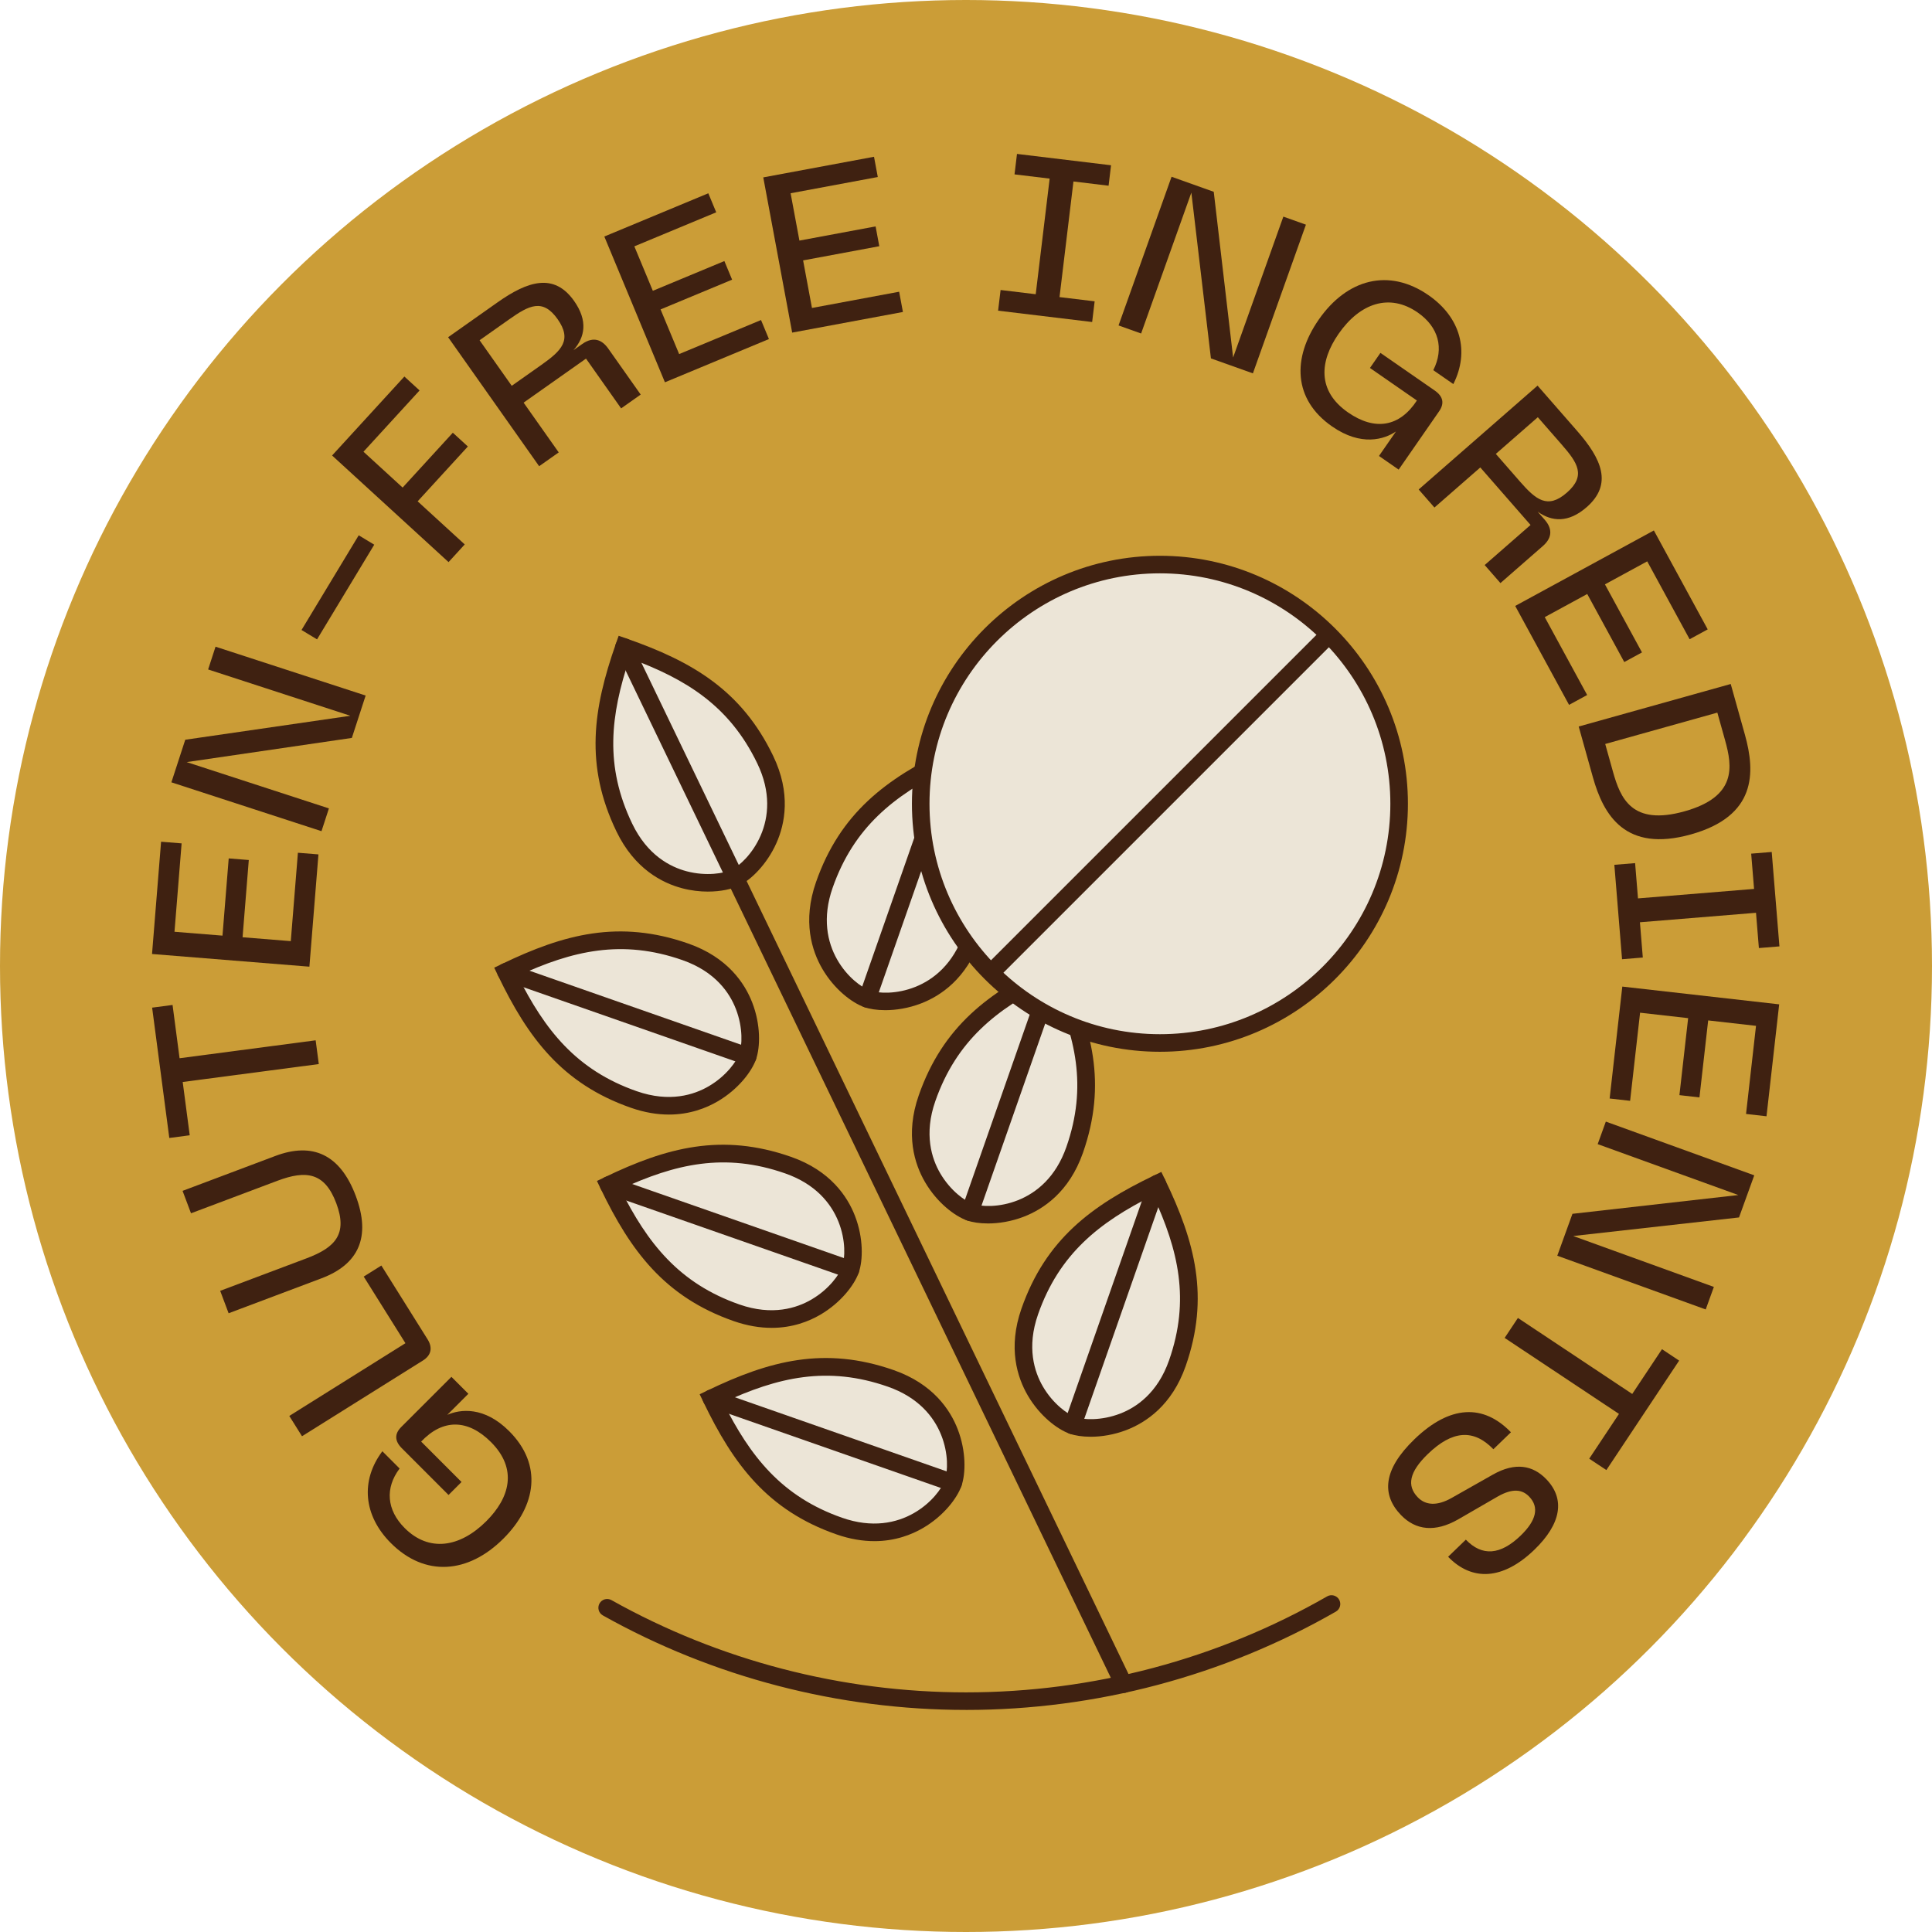 <?xml version="1.0" encoding="UTF-8"?>
<svg id="FL" xmlns="http://www.w3.org/2000/svg" version="1.1" viewBox="0 0 240 240">
  <!-- Generator: Adobe Illustrator 29.3.1, SVG Export Plug-In . SVG Version: 2.1.0 Build 151)  -->
  <defs>
    <style>
      .st0 {
        fill: #3f2111;
      }

      .st1 {
        fill: #cb9d37;
      }

      .st2 {
        fill: #ece5d7;
      }
    </style>
  </defs>
  <circle class="st1" cx="120" cy="120" r="120"/>
  <g>
    <path class="st0" d="M62.544,191.122c-4.388,4.386-9.758,4.797-13.986.567-3.422-3.423-3.795-7.771-1.06-11.41l2.144,2.145c-1.83,2.419-1.614,5.154.628,7.397,3.009,3.01,6.845,2.441,10.151-.863,2.892-2.891,3.916-6.471.572-9.816-2.871-2.873-5.979-2.913-8.675-.061l5.015,5.017-1.613,1.613-5.802-5.804c-.905-.905-.924-1.79-.078-2.636l6.237-6.234,2.104,2.105-2.617,2.616c1.613-.708,4.584-1.081,7.691,2.028,4.189,4.191,3.342,9.286-.711,13.337Z"/>
    <path class="st0" d="M52.533,169.01l-15.017,9.405-1.58-2.522,14.428-9.036-5.182-8.275,2.192-1.373,5.744,9.171c.65,1.037.453,1.981-.584,2.631Z"/>
    <path class="st0" d="M28.4,163.137l-1.048-2.786,10.726-4.036c3.593-1.352,5.131-3.03,3.691-6.857-1.44-3.827-3.749-4.118-7.315-2.775l-10.726,4.036-1.048-2.786,11.533-4.34c4.608-1.734,8.038-.201,9.978,4.954,1.93,5.129.351,8.516-4.257,10.25l-11.533,4.34Z"/>
    <path class="st0" d="M18.899,125.173l2.537-.334.872,6.619,16.905-2.227.389,2.951-16.905,2.227.872,6.619-2.537.334-2.133-16.188Z"/>
    <path class="st0" d="M18.886,118.509l1.124-13.947,2.551.206-.885,10.98,5.962.48.773-9.594,2.495.201-.773,9.594,5.989.483.885-10.98,2.551.205-1.124,13.947-19.548-1.575Z"/>
    <path class="st0" d="M21.291,97.183l1.722-5.29,20.51-2.977-17.669-5.752.921-2.83,18.647,6.07-1.713,5.264-20.519,3.003,17.669,5.752-.921,2.83-18.647-6.07Z"/>
    <path class="st0" d="M44.561,66.497l1.929,1.165-7.105,11.763-1.929-1.165,7.105-11.763Z"/>
    <path class="st0" d="M41.254,56.583l8.979-9.809,1.888,1.728-6.969,7.613,4.863,4.452,6.237-6.813,1.867,1.71-6.237,6.813,5.848,5.354-2.01,2.196-14.467-13.244Z"/>
    <path class="st0" d="M55.667,41.891l6.137-4.33c3.728-2.63,7.01-3.721,9.512-.175,1.732,2.455,1.362,4.487-.077,6.115l1.091-.77c1.432-1.01,2.496-.467,3.218.556l4.042,5.728-2.432,1.716-4.362-6.183-7.751,5.469,4.362,6.182-2.432,1.716-11.307-16.025ZM67.273,45.312c2.478-1.748,3.824-3.073,1.996-5.664-1.844-2.614-3.557-1.712-5.989.004l-3.705,2.614,3.994,5.66,3.705-2.614Z"/>
    <path class="st0" d="M75.07,29.382l12.919-5.371.983,2.363-10.171,4.229,2.296,5.522,8.887-3.695.961,2.312-8.887,3.695,2.307,5.548,10.171-4.229.983,2.363-12.92,5.371-7.528-18.108Z"/>
    <path class="st0" d="M94.816,22.036l13.757-2.562.469,2.516-10.83,2.017,1.095,5.88,9.463-1.762.458,2.461-9.463,1.762,1.1,5.908,10.83-2.017.469,2.516-13.757,2.562-3.591-19.281Z"/>
    <path class="st0" d="M138.018,20.529l-.306,2.541-4.364-.526-1.731,14.362,4.364.526-.31,2.569-11.683-1.408.309-2.569,4.364.526,1.731-14.362-4.364-.526.306-2.541,11.683,1.408Z"/>
    <path class="st0" d="M145.536,21.957l5.24,1.869,2.406,20.585,6.241-17.502,2.803,1-6.586,18.471-5.214-1.859-2.432-20.595-6.241,17.502-2.803-1,6.586-18.471Z"/>
    <path class="st0" d="M163.801,39.728c3.535-5.098,8.745-6.461,13.66-3.053,3.978,2.758,5.12,6.969,3.078,11.037l-2.492-1.728c1.369-2.706.669-5.358-1.937-7.165-3.498-2.425-7.17-1.181-9.833,2.66-2.33,3.36-2.699,7.065,1.187,9.76,3.337,2.314,6.402,1.799,8.546-1.487l-5.829-4.042,1.3-1.874,6.744,4.676c1.051.729,1.229,1.597.547,2.58l-5.025,7.246-2.446-1.696,2.108-3.04c-1.461.984-4.317,1.881-7.929-.623-4.869-3.376-4.944-8.54-1.679-13.249Z"/>
    <path class="st0" d="M191.001,47.904l4.942,5.656c3.002,3.435,4.425,6.587,1.157,9.442-2.263,1.977-4.322,1.818-6.09.556l.879,1.005c1.153,1.32.723,2.434-.22,3.258l-5.279,4.612-1.958-2.242,5.698-4.978-6.241-7.144-5.698,4.978-1.958-2.242,14.769-12.903ZM188.799,59.801c1.995,2.283,3.451,3.486,5.84,1.399,2.409-2.105,1.335-3.715-.623-5.956l-2.983-3.415-5.216,4.557,2.983,3.415Z"/>
    <path class="st0" d="M205.449,65.895l6.69,12.289-2.248,1.224-5.267-9.675-5.253,2.859,4.602,8.453-2.199,1.197-4.602-8.453-5.277,2.873,5.267,9.675-2.248,1.224-6.69-12.289,17.224-9.377Z"/>
    <path class="st0" d="M214.997,84.968l1.761,6.295c1.327,4.741,1.416,10.118-6.701,12.389-8.143,2.278-10.857-2.364-12.184-7.105l-1.761-6.295,18.885-5.284ZM200.364,95.85c.929,3.321,2.355,6.764,8.891,4.936,6.509-1.821,5.96-5.538,5.039-8.833l-.959-3.429-13.929,3.897.959,3.429Z"/>
    <path class="st0" d="M221.046,117.563l-2.551.208-.358-4.381-14.419,1.177.358,4.381-2.579.211-.957-11.729,2.579-.21.358,4.381,14.419-1.177-.358-4.381,2.551-.208.958,11.729Z"/>
    <path class="st0" d="M221.016,124.764l-1.574,13.903-2.543-.288,1.239-10.946-5.943-.673-1.083,9.564-2.488-.282,1.083-9.564-5.97-.676-1.239,10.946-2.543-.288,1.574-13.903,19.487,2.206Z"/>
    <path class="st0" d="M217.92,146.004l-1.893,5.231-20.596,2.307,17.472,6.324-1.013,2.799-18.439-6.675,1.884-5.205,20.605-2.333-17.471-6.324,1.013-2.799,18.439,6.675Z"/>
    <path class="st0" d="M199.55,182.619l-2.131-1.417,3.696-5.56-14.202-9.441,1.648-2.479,14.201,9.441,3.696-5.56,2.131,1.417-9.041,13.599Z"/>
    <path class="st0" d="M175.698,178.796c4.422-4.271,8.575-4.415,11.996-.874l-2.181,2.107c-2.474-2.561-5.114-2.331-8.135.587-2.321,2.242-2.646,3.948-1.254,5.388.947.98,2.361,1.123,4.209.073l5.126-2.901c2.801-1.584,4.977-1.134,6.62.567,2.396,2.481,1.851,5.56-1.47,8.768-3.942,3.807-7.78,3.918-10.718.877l2.201-2.126c2.029,2.101,4.295,1.924,6.816-.511,1.921-1.855,2.343-3.5,1.048-4.841-.87-.9-2.048-1.039-3.835-.047l-4.988,2.884c-2.842,1.623-5.257,1.365-7.093-.536-2.454-2.541-2.223-5.665,1.658-9.414Z"/>
  </g>
  <g>
    <g>
      <path class="st0" d="M139.585,210.306c-.406,0-.796-.228-.984-.618l-50.163-104.164c-.261-.543-.033-1.195.51-1.456s1.195-.033,1.456.509l50.163,104.164c.261.543.033,1.195-.509,1.456-.153.073-.314.108-.473.108Z"/>
      <g>
        <g>
          <path class="st2" d="M85.143,118.24c8.295,2.902,8.562,10.652,7.744,12.988-.818,2.336-5.866,8.253-14.161,5.351-8.295-2.902-12.342-8.521-15.877-15.862,7.347-3.538,13.999-5.38,22.294-2.477Z"/>
          <path class="st0" d="M83.09,138.454c-1.417,0-2.995-.24-4.724-.845-8.577-3.001-12.799-8.734-16.499-16.418l-.473-.983.983-.473c7.664-3.691,14.53-5.533,23.127-2.524,4.883,1.709,7.017,4.936,7.946,7.343,1.062,2.748.999,5.513.467,7.035-.533,1.523-2.21,3.728-4.754,5.221-1.44.845-3.487,1.645-6.072,1.645ZM64.316,121.231c3.352,6.699,7.265,11.693,14.77,14.319,4.096,1.433,7.14.453,8.972-.622,2.196-1.288,3.475-3.133,3.799-4.059.323-.924.472-3.159-.443-5.528-.764-1.978-2.535-4.636-6.632-6.07h0c-7.523-2.633-13.688-1.176-20.466,1.961Z"/>
        </g>
        <path class="st0" d="M92.887,132.319c-.12,0-.241-.02-.36-.061l-30.038-10.511c-.569-.199-.868-.821-.669-1.39.199-.569.821-.868,1.39-.669l30.038,10.511c.569.199.868.821.669,1.39-.157.45-.579.731-1.03.731Z"/>
      </g>
      <g>
        <g>
          <path class="st2" d="M97.903,144.736c8.295,2.902,8.562,10.652,7.744,12.988s-5.866,8.253-14.161,5.351c-8.295-2.902-12.342-8.521-15.877-15.862,7.347-3.538,13.999-5.38,22.294-2.477Z"/>
          <path class="st0" d="M95.85,164.95c-1.417,0-2.995-.24-4.724-.845-8.577-3.001-12.799-8.734-16.499-16.418l-.473-.983.983-.473c7.664-3.691,14.53-5.533,23.127-2.524h0c4.883,1.709,7.017,4.936,7.946,7.343,1.062,2.748.999,5.513.467,7.035-.533,1.523-2.21,3.728-4.754,5.221-1.44.845-3.488,1.645-6.072,1.645ZM77.076,147.726c3.352,6.699,7.265,11.693,14.77,14.319,4.096,1.433,7.14.453,8.972-.622,2.196-1.288,3.475-3.133,3.799-4.059.729-2.083.402-8.982-7.075-11.598-7.524-2.633-13.688-1.176-20.466,1.961Z"/>
        </g>
        <path class="st0" d="M105.647,158.815c-.12,0-.241-.02-.36-.061l-30.038-10.511c-.569-.199-.868-.821-.669-1.39.199-.569.821-.868,1.39-.669l30.038,10.511c.569.199.868.821.669,1.39-.157.45-.579.731-1.03.731Z"/>
      </g>
      <g>
        <g>
          <path class="st2" d="M110.663,171.231c8.295,2.902,8.562,10.652,7.744,12.988-.818,2.336-5.866,8.253-14.161,5.351-8.295-2.902-12.342-8.521-15.877-15.862,7.347-3.538,13.999-5.38,22.294-2.477Z"/>
          <path class="st0" d="M108.61,191.445c-1.417,0-2.995-.24-4.724-.845-8.577-3.001-12.799-8.734-16.499-16.418l-.473-.983.983-.473c7.664-3.691,14.53-5.533,23.127-2.524h0c4.883,1.709,7.017,4.936,7.946,7.343,1.062,2.748.999,5.513.467,7.035-.533,1.523-2.21,3.728-4.754,5.221-1.44.845-3.487,1.645-6.072,1.645ZM89.836,174.222c3.352,6.699,7.265,11.693,14.77,14.319,7.477,2.616,12.04-2.592,12.771-4.682.729-2.083.401-8.981-7.075-11.598h0c-7.524-2.633-13.688-1.176-20.466,1.961Z"/>
        </g>
        <path class="st0" d="M118.407,185.31c-.12,0-.241-.02-.36-.061l-30.038-10.511c-.569-.199-.868-.821-.669-1.39.199-.569.821-.868,1.39-.669l30.038,10.511c.569.199.868.821.669,1.39-.157.45-.579.731-1.03.731Z"/>
      </g>
      <g>
        <g>
          <path class="st2" d="M102.4,109.929c-2.902,8.295,2.99,13.335,5.326,14.152s10.11.559,13.013-7.735c2.902-8.295,1.033-14.962-2.502-22.302-7.347,3.538-12.934,7.591-15.837,15.885Z"/>
          <path class="st0" d="M109.963,125.487c-1.033,0-1.933-.143-2.597-.375-1.522-.533-3.723-2.208-5.209-4.751-1.302-2.227-2.495-5.907-.786-10.791,3.008-8.597,8.729-12.817,16.393-16.508l.983-.473.473.983c3.701,7.684,5.55,14.559,2.549,23.136-1.709,4.884-4.944,7.015-7.357,7.943-1.554.597-3.112.837-4.449.837ZM117.724,95.511c-6.679,3.343-11.661,7.255-14.294,14.779h0c-2.616,7.477,2.574,12.033,4.657,12.762,2.089.731,9.007.411,11.623-7.066,2.626-7.505,1.161-13.678-1.986-20.475Z"/>
        </g>
        <path class="st0" d="M107.726,125.173c-.12,0-.241-.02-.36-.061-.569-.199-.868-.821-.669-1.39l10.511-30.038c.199-.569.821-.868,1.39-.669.569.199.868.821.669,1.39l-10.511,30.038c-.157.449-.579.731-1.03.731Z"/>
      </g>
      <g>
        <g>
          <path class="st2" d="M77.555,102.799c3.813,7.918,11.543,7.315,13.773,6.241,2.23-1.074,7.545-6.754,3.732-14.671-3.813-7.918-9.85-11.31-17.54-14.001-2.693,7.697-3.778,14.513.034,22.431Z"/>
          <path class="st0" d="M87.948,110.758c-1.002,0-2.088-.122-3.19-.411-2.496-.654-5.942-2.413-8.186-7.074-3.952-8.207-2.891-15.236-.081-23.265l.36-1.03,1.03.36c8.05,2.817,14.22,6.371,18.162,14.557,2.245,4.662,1.464,8.456.414,10.818-1.198,2.696-3.202,4.609-4.656,5.309-.891.429-2.266.734-3.853.734ZM78.195,81.769c-2.359,7.087-3.115,13.376.343,20.557,1.883,3.911,4.723,5.373,6.774,5.91,2.457.644,4.661.246,5.543-.179,1.994-.961,6.659-6.078,3.222-13.215-3.45-7.164-8.85-10.493-15.882-13.074Z"/>
        </g>
        <path class="st0" d="M91.329,110.132c-.406,0-.796-.228-.984-.618l-13.808-28.672c-.261-.543-.033-1.195.51-1.456.543-.261,1.195-.033,1.456.509l13.808,28.672c.261.543.033,1.195-.509,1.456-.153.074-.314.108-.473.108Z"/>
      </g>
      <g>
        <g>
          <path class="st2" d="M115.16,136.425c-2.902,8.295,2.99,13.335,5.326,14.152,2.336.818,10.11.559,13.013-7.735,2.902-8.295,1.033-14.962-2.502-22.302-7.347,3.538-12.934,7.591-15.837,15.885Z"/>
          <path class="st0" d="M122.723,151.982c-1.033,0-1.933-.143-2.597-.375-1.522-.532-3.723-2.208-5.209-4.751-1.302-2.227-2.495-5.908-.786-10.791,3.008-8.598,8.729-12.817,16.393-16.508l.983-.473.473.983c3.701,7.684,5.55,14.559,2.549,23.136-1.709,4.884-4.944,7.015-7.357,7.943-1.554.597-3.112.837-4.449.837ZM130.483,122.007c-6.679,3.343-11.661,7.255-14.294,14.779h0c-1.434,4.097-.459,7.139.611,8.969,1.282,2.193,3.122,3.47,4.046,3.793,2.09.731,9.007.411,11.623-7.066,2.626-7.505,1.161-13.678-1.986-20.475Z"/>
        </g>
        <path class="st0" d="M120.486,151.668c-.12,0-.241-.02-.36-.061-.569-.199-.868-.821-.669-1.39l10.511-30.038c.199-.569.821-.868,1.39-.669.569.199.868.821.669,1.39l-10.511,30.038c-.157.449-.579.731-1.03.731Z"/>
      </g>
      <g>
        <g>
          <path class="st2" d="M127.92,162.921c-2.902,8.295,2.99,13.335,5.326,14.152,2.336.818,10.11.559,13.013-7.735,2.902-8.295,1.033-14.962-2.502-22.302-7.347,3.538-12.934,7.591-15.837,15.885Z"/>
          <path class="st0" d="M135.482,178.478c-1.033,0-1.933-.143-2.597-.375-1.522-.532-3.723-2.208-5.209-4.751-1.302-2.227-2.495-5.907-.786-10.791h0c3.008-8.597,8.729-12.817,16.393-16.508l.983-.473.473.983c3.7,7.684,5.55,14.559,2.549,23.136-1.709,4.884-4.944,7.015-7.357,7.943-1.554.597-3.112.837-4.449.837ZM128.949,163.281h0c-1.434,4.097-.459,7.139.611,8.969,1.282,2.193,3.122,3.47,4.046,3.793.926.324,3.166.475,5.542-.439,1.983-.762,4.647-2.531,6.08-6.627,2.626-7.505,1.161-13.678-1.986-20.475-6.679,3.343-11.661,7.256-14.294,14.779Z"/>
        </g>
        <path class="st0" d="M133.246,178.164c-.12,0-.241-.02-.36-.061-.569-.199-.868-.821-.669-1.39l10.511-30.038c.199-.569.821-.868,1.39-.669.569.199.868.821.669,1.39l-10.511,30.038c-.157.449-.579.731-1.03.731Z"/>
      </g>
    </g>
    <g>
      <g>
        <circle class="st2" cx="144.09" cy="99.848" r="29.716"/>
        <path class="st0" d="M144.09,130.655c-16.987,0-30.807-13.82-30.807-30.807s13.82-30.807,30.807-30.807,30.807,13.82,30.807,30.807-13.82,30.807-30.807,30.807ZM144.09,71.222c-15.784,0-28.625,12.841-28.625,28.625s12.841,28.625,28.625,28.625,28.625-12.841,28.625-28.625-12.841-28.625-28.625-28.625Z"/>
      </g>
      <g>
        <line class="st2" x1="123.168" y1="120.769" x2="165.011" y2="78.926"/>
        <rect class="st0" x="114.501" y="98.757" width="59.176" height="2.182" transform="translate(-28.4 131.131) rotate(-45)"/>
      </g>
    </g>
  </g>
  <path class="st0" d="M120,212.413c-15.806,0-31.405-4.059-45.11-11.739-.526-.295-.713-.959-.418-1.485.295-.526.959-.713,1.485-.418,13.38,7.498,28.61,11.461,44.044,11.461,15.761,0,31.273-4.123,44.86-11.924.522-.3,1.189-.12,1.489.403.3.523.12,1.189-.403,1.489-13.917,7.99-29.805,12.214-45.947,12.214Z"/>
</svg>